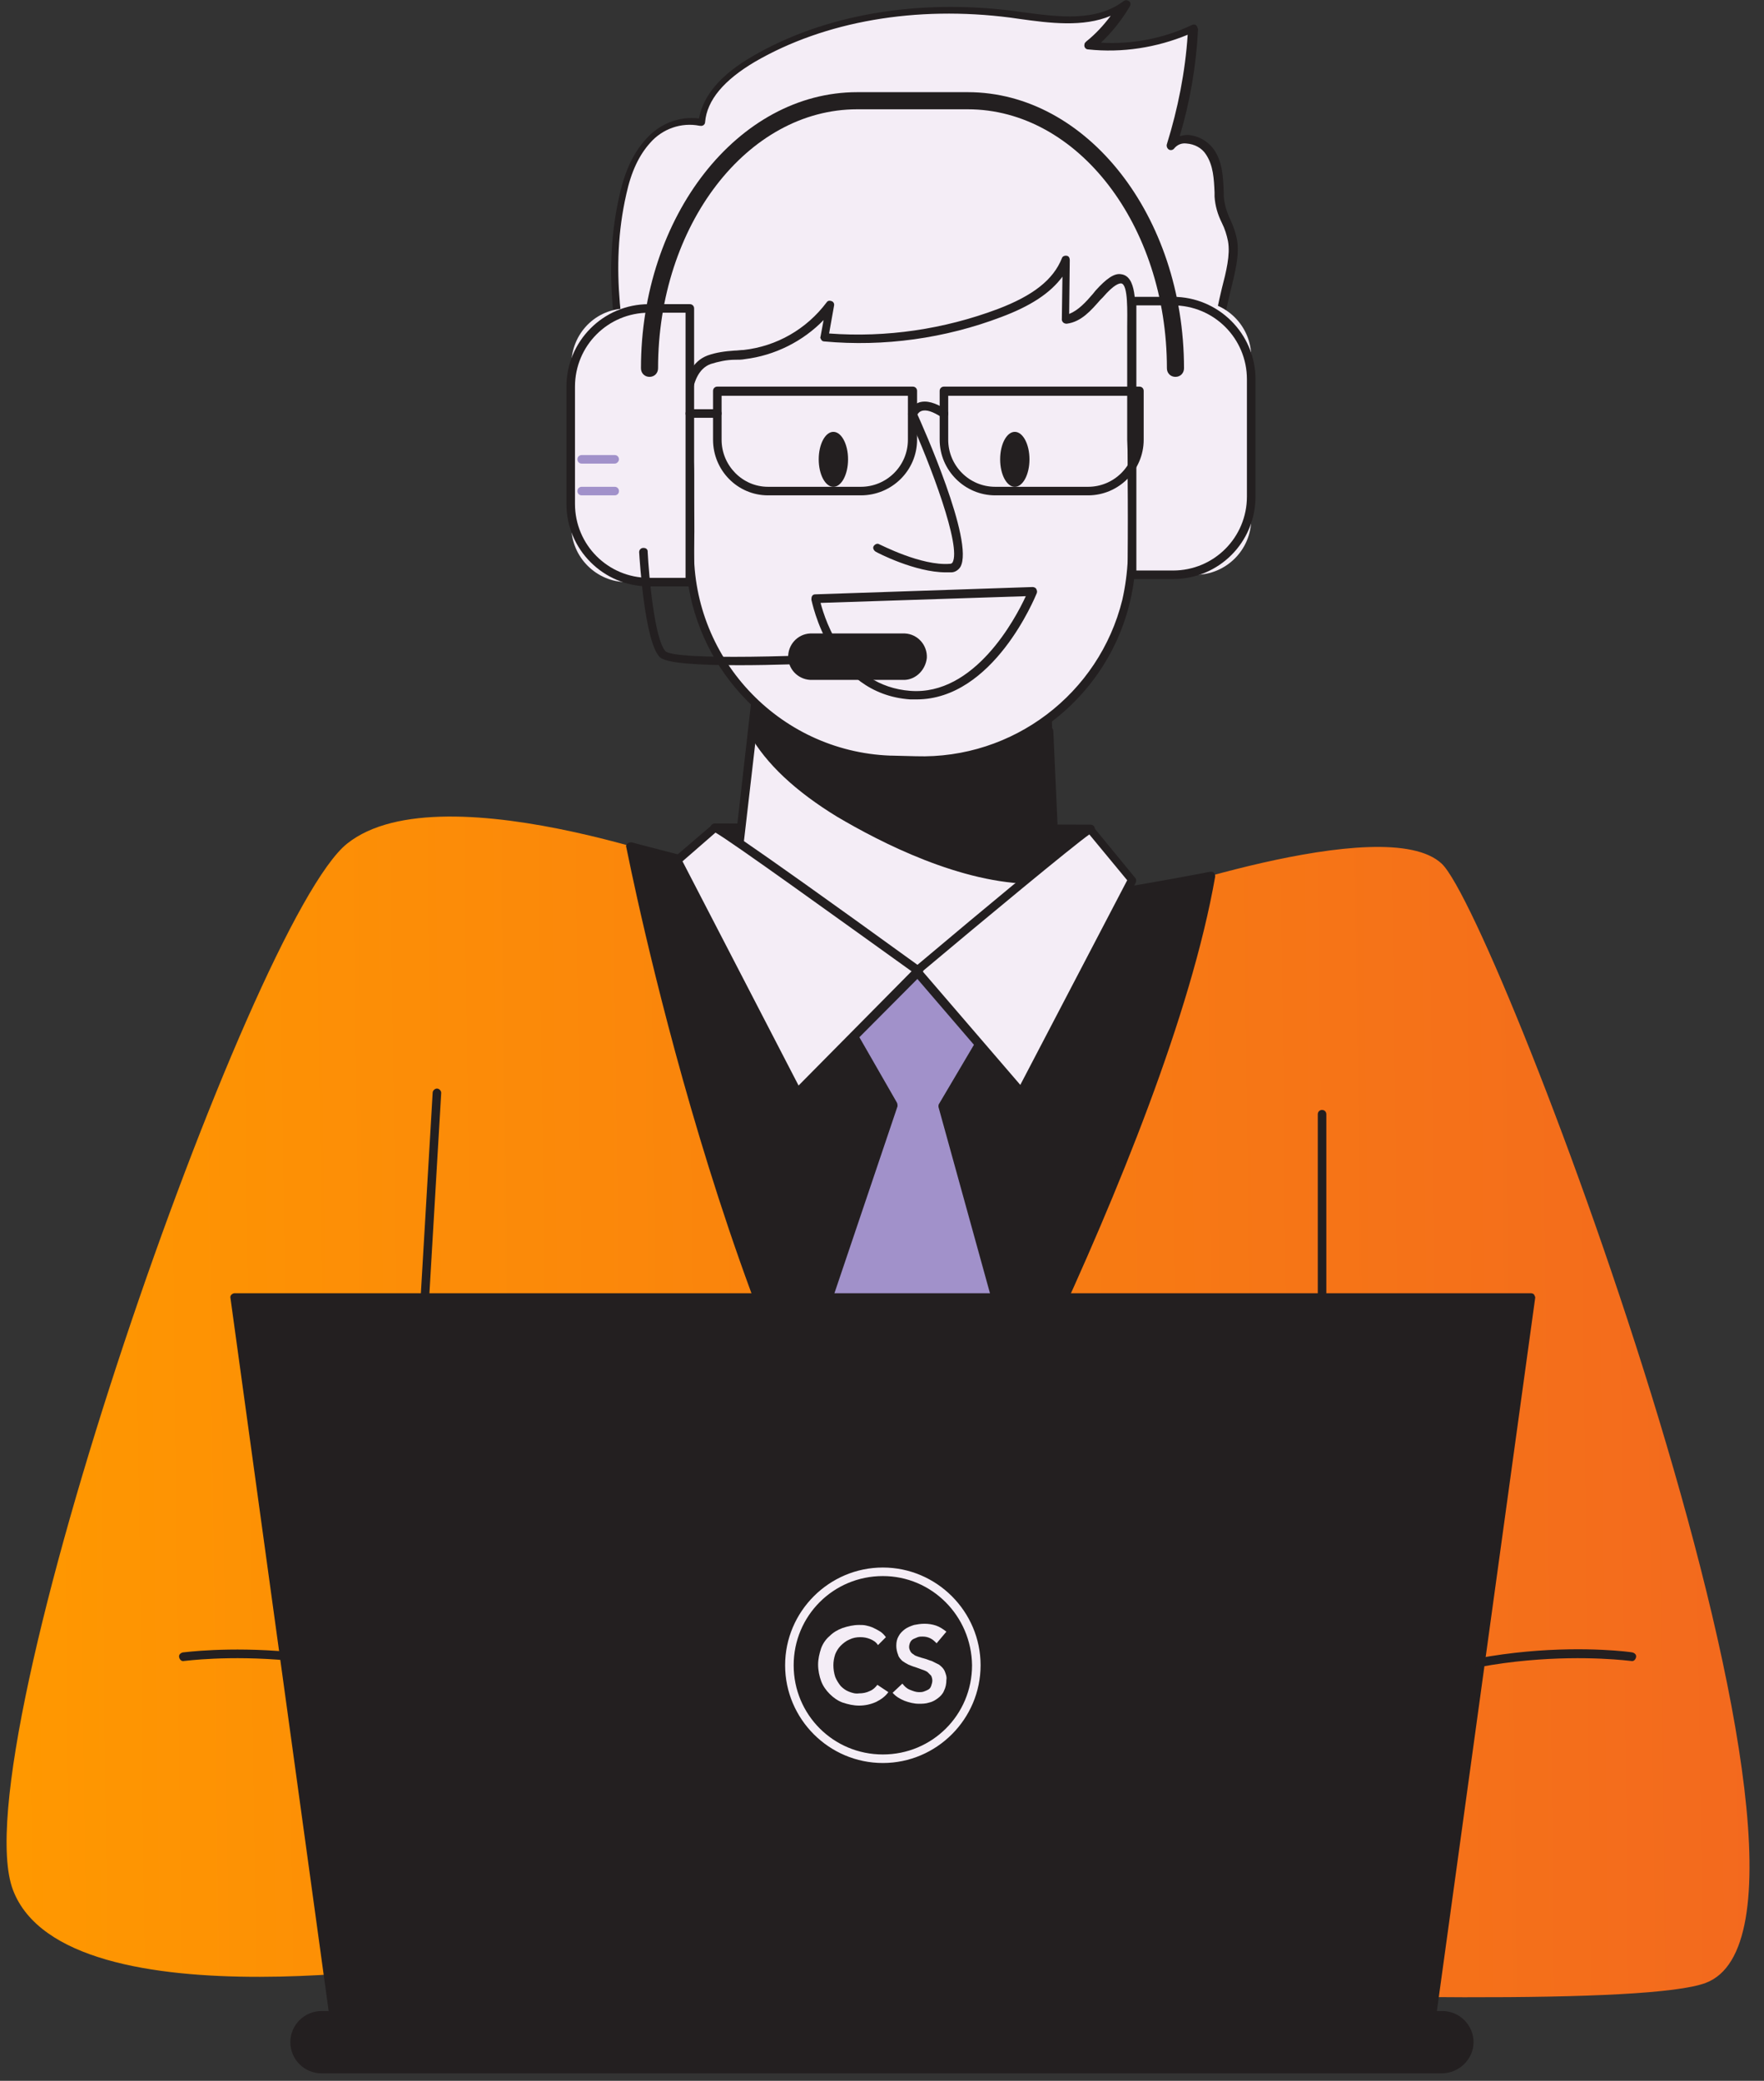 <svg width="117" height="138" viewBox="0 0 117 138" fill="none" xmlns="http://www.w3.org/2000/svg">
<rect x="0" y="0" width="117" height="138" fill="#333333" stroke="none"/>
<path d="M48.388 58.257C48.388 58.257 29.426 50.843 23.025 55.948C16.623 61.053 -2.662 116.114 0.863 125.351C4.388 134.589 30.966 129.929 30.966 129.929C30.966 129.929 105.555 134.346 113.131 131.509C124.435 127.255 99.397 60.85 95.629 57.285C91.861 53.72 74.642 59.837 74.642 59.837" fill="url(#paint0_linear_6185_13537)"/>
<path d="M32.749 114.694C32.708 114.694 32.627 114.694 32.587 114.654C23.714 108.577 12.329 110.157 12.207 110.157C12.045 110.197 11.924 110.076 11.883 109.914C11.843 109.752 11.964 109.63 12.126 109.589C12.248 109.589 23.876 107.969 32.911 114.168C33.032 114.249 33.073 114.411 32.992 114.573C32.911 114.654 32.83 114.694 32.749 114.694Z" fill="#231F20"/>
<path d="M87.688 114.695C87.607 114.695 87.526 114.654 87.445 114.573C87.364 114.452 87.364 114.29 87.485 114.168C96.561 107.969 108.148 109.549 108.27 109.59C108.432 109.63 108.553 109.752 108.513 109.914C108.472 110.076 108.351 110.198 108.189 110.157C108.067 110.157 96.682 108.577 87.809 114.654C87.809 114.654 87.769 114.695 87.688 114.695Z" fill="#231F20"/>
<path d="M26.995 106.51C26.833 106.51 26.711 106.348 26.711 106.226L28.697 72.477C28.697 72.315 28.859 72.193 28.98 72.193C29.142 72.193 29.264 72.355 29.264 72.477L27.279 106.226C27.279 106.389 27.157 106.51 26.995 106.51Z" fill="#231F20"/>
<path d="M87.687 106.512C87.525 106.512 87.404 106.39 87.404 106.228V73.897C87.404 73.735 87.525 73.613 87.687 73.613C87.85 73.613 87.971 73.735 87.971 73.897V106.228C87.971 106.39 87.85 106.512 87.687 106.512Z" fill="#231F20"/>
<path d="M41.824 56.15C41.824 56.15 48.307 90.143 60.542 106.228C60.542 106.228 77.113 76.57 80.314 58.095C80.314 58.095 67.754 60.486 63.095 60.567C58.436 60.648 41.824 56.15 41.824 56.15Z" fill="#231F20"/>
<path d="M60.502 106.512C60.421 106.512 60.34 106.471 60.259 106.39C48.185 90.427 41.622 56.515 41.541 56.191C41.5 56.11 41.541 55.989 41.622 55.948C41.703 55.867 41.784 55.867 41.905 55.867C42.068 55.908 58.355 60.283 63.014 60.283H63.095C67.673 60.243 80.112 57.852 80.274 57.812C80.355 57.812 80.476 57.812 80.517 57.893C80.598 57.974 80.598 58.055 80.598 58.136C77.397 76.449 60.948 106.066 60.786 106.35C60.745 106.431 60.624 106.512 60.502 106.512ZM42.189 56.515C42.999 60.526 49.401 90.711 60.502 105.701C62.406 102.176 76.83 75.558 79.95 58.46C77.721 58.865 67.309 60.81 63.095 60.851H63.014C58.679 60.851 44.904 57.245 42.189 56.515Z" fill="#231F20"/>
<path d="M56.612 68.71L59.246 73.248L52.642 92.817L60.502 106.228L67.713 92.209L62.487 73.329L65.242 68.71L60.907 64.375L56.612 68.71Z" fill="#A191CA"/>
<path d="M60.502 106.511C60.421 106.511 60.3 106.47 60.259 106.389L52.399 93.019C52.358 92.938 52.358 92.857 52.358 92.776L58.922 73.328L56.369 68.872C56.288 68.75 56.329 68.629 56.41 68.548L60.664 64.253C60.705 64.172 60.786 64.172 60.867 64.172C60.948 64.172 61.029 64.212 61.069 64.253L65.404 68.548C65.486 68.629 65.526 68.791 65.445 68.912L62.771 73.45L67.957 92.209C67.957 92.29 67.957 92.371 67.957 92.411L60.745 106.389C60.705 106.43 60.624 106.511 60.502 106.511ZM52.966 92.816L60.502 105.619L67.43 92.168L62.244 73.409C62.244 73.328 62.244 73.247 62.285 73.207L64.918 68.75L60.907 64.78L56.977 68.75L59.489 73.126C59.53 73.207 59.53 73.288 59.53 73.369L52.966 92.816Z" fill="#231F20"/>
<path d="M47.415 54.893L72.332 54.974L71.886 64.495H54.303L45.754 60.403L47.415 54.893Z" fill="#231F20"/>
<path d="M71.887 64.781H54.303C54.262 64.781 54.222 64.781 54.181 64.74L45.633 60.648C45.511 60.567 45.43 60.446 45.471 60.324L47.132 54.814C47.172 54.692 47.294 54.611 47.415 54.611L72.332 54.692C72.494 54.692 72.616 54.814 72.616 54.976L72.17 64.497C72.17 64.659 72.049 64.781 71.887 64.781ZM54.343 64.213H71.603L72.008 55.26L47.618 55.178L46.078 60.243L54.343 64.213Z" fill="#231F20"/>
<path d="M78.815 30.706C80.152 27.748 80.517 23.818 81.043 20.658C81.287 19.24 82.016 17.376 81.813 15.918C81.651 14.905 81.003 14.095 80.922 12.96C80.881 11.947 80.881 10.853 80.314 10.043C79.747 9.233 78.369 8.828 77.762 9.638C78.572 7.126 79.058 4.492 79.18 1.859C77.032 2.831 74.642 3.236 72.292 2.993C73.224 2.224 74.034 1.292 74.683 0.238C72.616 1.778 69.74 1.292 67.187 0.968C61.312 0.238 55.154 0.968 50.049 3.925C48.388 4.857 46.767 6.275 46.565 8.179C45.309 7.855 43.891 8.463 42.999 9.435C42.148 10.448 41.581 11.664 41.338 12.96C39.596 20.456 42.432 26.898 43.202 34.312C48.752 34.636 54.303 35.122 59.894 35.041C64.351 34.96 76.425 35.973 78.815 30.706Z" fill="#F4EDF6"/>
<path d="M64.472 35.365C63.622 35.365 62.811 35.365 62.082 35.325C61.272 35.325 60.502 35.325 59.935 35.325C55.397 35.406 50.819 35.082 46.362 34.798L43.202 34.596C43.08 34.596 42.959 34.474 42.959 34.353C42.716 31.962 42.27 29.653 41.784 27.424C40.811 22.603 39.92 18.065 41.095 12.92C41.46 11.299 42.027 10.124 42.837 9.233C43.729 8.22 45.025 7.693 46.362 7.855C46.646 6.316 47.821 4.938 49.927 3.723C54.668 0.968 60.826 -0.086 67.228 0.725L67.795 0.806C70.226 1.13 72.697 1.454 74.52 0.076C74.642 -0.005 74.763 -0.005 74.885 0.076C75.007 0.157 75.007 0.319 74.926 0.441C74.399 1.332 73.751 2.143 73.021 2.831C75.088 2.953 77.194 2.548 79.058 1.657C79.22 1.575 79.382 1.657 79.423 1.819C79.423 1.859 79.463 1.9 79.463 1.94C79.342 4.331 78.937 6.721 78.248 9.03C78.41 8.99 78.612 8.949 78.775 8.949C79.463 8.99 80.112 9.354 80.517 9.922C81.084 10.732 81.124 11.745 81.165 12.717V13.001C81.206 13.528 81.368 14.095 81.611 14.581C81.813 15.027 81.975 15.472 82.056 15.959C82.218 16.971 81.894 18.146 81.611 19.321C81.489 19.848 81.368 20.334 81.287 20.78C81.206 21.347 81.084 21.995 81.003 22.603C80.598 25.358 80.152 28.478 79.058 30.909C77.235 34.92 69.983 35.365 64.472 35.365ZM60.421 34.758C60.907 34.758 61.434 34.758 62.042 34.758C67.106 34.839 76.546 34.96 78.531 30.585C79.585 28.235 80.071 25.155 80.436 22.441C80.517 21.793 80.638 21.185 80.719 20.618C80.8 20.132 80.922 19.645 81.043 19.119C81.327 18.025 81.611 16.89 81.449 15.999C81.368 15.594 81.246 15.189 81.043 14.784C80.76 14.216 80.598 13.649 80.557 13.041V12.758C80.517 11.866 80.476 10.975 79.99 10.246C79.706 9.8 79.22 9.557 78.694 9.517C78.369 9.476 78.086 9.598 77.883 9.841C77.802 9.962 77.6 10.003 77.478 9.881C77.397 9.8 77.356 9.679 77.397 9.557C78.126 7.207 78.612 4.776 78.775 2.305C76.708 3.156 74.439 3.52 72.171 3.277C72.008 3.277 71.887 3.115 71.927 2.953C71.927 2.872 71.968 2.831 72.049 2.75C72.657 2.264 73.183 1.697 73.67 1.049C71.846 1.819 69.618 1.535 67.592 1.251L67.025 1.17C60.745 0.36 54.708 1.413 50.09 4.087C48.023 5.303 46.889 6.64 46.767 8.098C46.767 8.261 46.605 8.382 46.443 8.342H46.403C45.187 8.098 43.931 8.544 43.121 9.476C42.392 10.286 41.865 11.38 41.541 12.879C40.406 17.863 41.298 22.36 42.23 27.141C42.675 29.329 43.121 31.557 43.364 33.907L46.281 34.109C50.697 34.393 55.276 34.717 59.813 34.636L60.421 34.758Z" fill="#231F20"/>
<path d="M48.387 61.741C48.387 61.741 53.006 64.091 60.907 64.375C68.807 64.658 70.144 62.511 70.144 62.511L69.942 58.257L69.496 48.412L69.091 39.215L51.021 38.566L50.17 46.062L49.886 48.493L48.387 61.741Z" fill="#F4EDF6"/>
<path d="M62.244 64.697C61.839 64.697 61.353 64.697 60.907 64.657C53.006 64.373 48.307 62.023 48.266 61.983C48.145 61.942 48.104 61.821 48.104 61.699L50.737 38.524C50.737 38.362 50.9 38.281 51.021 38.281L69.091 38.889C69.253 38.889 69.375 39.011 69.375 39.173L70.428 62.469C70.428 62.51 70.428 62.591 70.388 62.631C70.306 62.753 69.051 64.697 62.244 64.697ZM48.671 61.578C49.563 61.983 53.979 63.847 60.907 64.09C67.713 64.333 69.537 62.753 69.861 62.388L68.848 39.456L51.305 38.849L48.671 61.578Z" fill="#231F20"/>
<path d="M49.886 48.533C51.183 50.761 53.371 52.585 55.639 53.962C59.448 56.231 65.201 58.864 69.941 58.338L69.496 48.492C66.011 48.817 62.527 48.695 59.083 48.209C56.045 47.844 52.925 47.439 50.17 46.143L49.886 48.533Z" fill="#231F20"/>
<path d="M68.605 58.621C63.743 58.621 58.395 55.866 55.518 54.164C52.804 52.503 50.819 50.68 49.684 48.654C49.644 48.614 49.644 48.532 49.644 48.492L49.927 46.061C49.927 45.98 50.008 45.899 50.089 45.858C50.17 45.818 50.251 45.818 50.332 45.858C53.128 47.155 56.329 47.56 59.165 47.884C63.297 48.411 66.498 48.492 69.537 48.168C69.699 48.168 69.82 48.289 69.861 48.452L70.306 58.297C70.306 58.459 70.185 58.58 70.063 58.58C69.496 58.621 69.05 58.621 68.605 58.621ZM50.17 48.452C51.305 50.356 53.168 52.098 55.802 53.678C58.841 55.501 64.675 58.499 69.658 58.013L69.253 48.735C66.255 49.019 63.095 48.938 59.084 48.411C56.329 48.087 53.209 47.682 50.413 46.507L50.17 48.452Z" fill="#231F20"/>
<path d="M74.398 18.55C75.29 18.631 75.046 21.143 75.046 22.48V29.166C75.046 31.799 75.127 34.432 75.046 37.066C75.006 37.998 74.884 38.93 74.682 39.862C73.142 46.263 67.308 50.679 60.745 50.436L59.124 50.396C52.965 50.193 47.698 45.939 46.159 39.983C45.835 38.687 45.713 37.39 45.754 36.053C45.794 34.514 45.754 32.974 45.754 31.434C45.754 29.49 44.741 24.749 47.01 23.858C47.739 23.574 48.549 23.615 49.319 23.493C51.588 23.21 53.654 22.035 55.032 20.212L54.667 22.359C58.638 22.724 62.608 22.156 66.336 20.779C68.159 20.09 70.022 19.037 70.792 17.254L70.711 21.224C71.643 21.103 72.291 20.252 72.94 19.523C73.588 18.794 74.074 18.51 74.398 18.55Z" fill="#F4EDF6"/>
<path d="M61.231 50.721H60.745L59.124 50.681C52.844 50.438 47.496 46.143 45.916 40.066C45.592 38.769 45.43 37.432 45.47 36.054C45.511 35.042 45.47 33.988 45.47 32.975C45.47 32.449 45.47 31.962 45.47 31.436C45.47 31.03 45.43 30.544 45.389 29.937C45.187 27.587 44.903 24.346 46.929 23.576C47.496 23.373 48.104 23.292 48.712 23.252C48.914 23.252 49.117 23.211 49.319 23.211C51.507 22.968 53.492 21.834 54.829 20.051C54.91 19.929 55.032 19.929 55.153 19.97C55.275 20.01 55.356 20.132 55.316 20.294L54.991 22.117C58.8 22.401 62.608 21.834 66.174 20.497C68.524 19.605 69.861 18.552 70.428 17.134C70.468 16.972 70.671 16.931 70.793 16.972C70.914 17.012 70.954 17.134 70.954 17.255L70.914 20.821C71.522 20.578 72.008 20.051 72.494 19.484L72.656 19.281C73.385 18.471 73.912 18.106 74.358 18.187C75.371 18.309 75.33 20.091 75.29 21.672C75.29 21.915 75.29 22.158 75.29 22.401V29.086C75.29 29.977 75.29 30.828 75.33 31.719C75.33 33.462 75.371 35.244 75.33 36.986C75.128 44.684 68.848 50.721 61.231 50.721ZM54.627 21.226C53.249 22.644 51.386 23.576 49.4 23.819C49.198 23.859 48.995 23.859 48.752 23.859C48.185 23.859 47.658 23.981 47.131 24.143C45.511 24.751 45.754 27.749 45.956 29.896C45.997 30.504 46.037 31.03 46.037 31.436C46.037 31.922 46.037 32.449 46.037 32.975C46.037 33.988 46.078 35.042 46.037 36.054C45.754 43.509 51.588 49.83 59.043 50.113C59.084 50.113 59.083 50.113 59.124 50.113L60.745 50.154C67.187 50.356 72.899 46.021 74.439 39.782C74.641 38.891 74.763 37.959 74.803 37.067C74.844 35.325 74.844 33.542 74.803 31.8C74.803 30.909 74.803 30.058 74.763 29.167V22.441C74.763 22.239 74.763 21.996 74.763 21.712C74.763 20.78 74.844 18.835 74.358 18.795C74.236 18.795 73.912 18.835 73.142 19.727L72.98 19.889C72.373 20.578 71.724 21.347 70.752 21.469C70.59 21.469 70.468 21.388 70.428 21.226V21.185L70.468 18.349C69.658 19.443 68.362 20.294 66.417 21.023C62.689 22.441 58.638 23.009 54.667 22.644C54.586 22.644 54.505 22.603 54.465 22.522C54.424 22.441 54.384 22.401 54.424 22.32L54.627 21.226Z" fill="#231F20"/>
<path d="M60.582 27.426C60.582 27.426 65.12 37.474 63.094 37.676C61.069 37.879 58.232 36.339 58.232 36.339" fill="#F4EDF6"/>
<path d="M62.73 37.959C60.704 37.959 58.192 36.662 58.071 36.581C57.949 36.5 57.868 36.338 57.949 36.217C58.03 36.095 58.192 36.014 58.314 36.095C58.354 36.095 61.109 37.553 63.014 37.392C63.095 37.392 63.135 37.351 63.176 37.31C63.783 36.257 61.717 30.787 60.258 27.587C60.178 27.425 60.258 27.263 60.421 27.222C60.583 27.141 60.745 27.222 60.785 27.344C61.19 28.235 64.634 35.933 63.702 37.594C63.581 37.797 63.338 37.959 63.095 37.959C63.014 37.959 62.892 37.959 62.73 37.959Z" fill="#231F20"/>
<path d="M55.275 32.287C55.812 32.287 56.248 31.471 56.248 30.464C56.248 29.457 55.812 28.641 55.275 28.641C54.738 28.641 54.303 29.457 54.303 30.464C54.303 31.471 54.738 32.287 55.275 32.287Z" fill="#231F20"/>
<path d="M67.308 32.287C67.845 32.287 68.281 31.471 68.281 30.464C68.281 29.457 67.845 28.641 67.308 28.641C66.771 28.641 66.336 29.457 66.336 30.464C66.336 31.471 66.771 32.287 67.308 32.287Z" fill="#231F20"/>
<path d="M72.333 54.975C71.968 54.975 60.786 64.374 60.786 64.374L67.714 72.437L75.088 58.337L72.333 54.975Z" fill="#F4EDF6"/>
<path d="M67.713 72.762C67.632 72.762 67.551 72.721 67.511 72.681L60.583 64.618C60.542 64.578 60.502 64.497 60.502 64.416C60.502 64.335 60.542 64.254 60.583 64.213C71.846 54.732 72.17 54.732 72.291 54.732C72.373 54.732 72.454 54.773 72.494 54.813L75.29 58.217C75.371 58.298 75.371 58.419 75.33 58.541L67.956 72.6C67.916 72.681 67.835 72.721 67.713 72.762ZM61.19 64.416L67.673 71.951L74.763 58.379L72.251 55.34C71.157 56.11 65.242 61.012 61.19 64.416Z" fill="#231F20"/>
<path d="M47.415 54.893C47.78 54.893 60.907 64.373 60.907 64.373L52.885 72.436L44.903 57.04L47.415 54.893Z" fill="#F4EDF6"/>
<path d="M52.885 72.762H52.844C52.763 72.762 52.682 72.681 52.642 72.6L44.66 57.204C44.62 57.083 44.62 56.961 44.741 56.84L47.253 54.692C47.294 54.652 47.374 54.611 47.456 54.611C47.577 54.611 47.901 54.611 61.109 64.173C61.19 64.213 61.231 64.294 61.231 64.376C61.231 64.457 61.19 64.538 61.15 64.619L53.128 72.681C53.047 72.722 52.966 72.762 52.885 72.762ZM45.268 57.123L52.966 71.993L60.461 64.416C55.599 60.932 48.59 55.867 47.456 55.219L45.268 57.123Z" fill="#231F20"/>
<path d="M60.786 46.386C60.664 46.386 60.502 46.386 60.38 46.386C54.992 46.022 53.857 39.864 53.817 39.782C53.817 39.701 53.817 39.62 53.857 39.539C53.898 39.458 53.979 39.418 54.06 39.418L68.484 38.932C68.565 38.932 68.686 38.972 68.727 39.053C68.767 39.134 68.808 39.215 68.767 39.337C68.646 39.62 65.891 46.386 60.786 46.386ZM54.425 39.985C54.749 41.2 56.126 45.495 60.38 45.819C64.635 46.143 67.349 41.038 68.038 39.539L54.425 39.985Z" fill="#231F20"/>
<path d="M41.581 20.457H45.754V38.608H41.581C39.555 38.608 37.894 36.947 37.894 34.921V24.184C37.894 22.118 39.515 20.457 41.581 20.457Z" fill="#F4EDF6"/>
<path d="M45.754 38.89H43.039C40.041 38.89 37.57 36.459 37.57 33.42V25.642C37.57 22.643 40.001 20.172 43.039 20.172H45.754C45.916 20.172 46.038 20.293 46.038 20.456V38.606C46.038 38.769 45.916 38.89 45.754 38.89ZM43.039 20.739C40.325 20.739 38.137 22.927 38.137 25.642V33.42C38.137 36.135 40.325 38.323 43.039 38.323H45.47V20.739H43.039Z" fill="#231F20"/>
<path d="M79.3 38.12H75.127V19.969H79.3C81.326 19.969 82.987 21.63 82.987 23.656V34.433C82.987 36.459 81.326 38.12 79.3 38.12Z" fill="#F4EDF6"/>
<path d="M77.802 38.404H75.087C74.925 38.404 74.804 38.282 74.804 38.12V19.969C74.804 19.807 74.925 19.686 75.087 19.686H77.802C80.8 19.686 83.272 22.116 83.272 25.155V32.934C83.272 35.973 80.841 38.404 77.802 38.404ZM75.371 37.837H77.802C80.516 37.837 82.704 35.649 82.704 32.934V25.155C82.704 22.441 80.516 20.253 77.802 20.253H75.371V37.837Z" fill="#231F20"/>
<path d="M77.964 24.994C77.64 24.994 77.397 24.75 77.397 24.426C77.397 14.946 71.481 7.248 64.189 7.248H56.855C49.562 7.248 43.647 14.946 43.647 24.426C43.647 24.75 43.404 24.994 43.08 24.994C42.756 24.994 42.513 24.75 42.513 24.426C42.513 14.338 48.955 6.113 56.855 6.113H64.189C72.089 6.113 78.531 14.338 78.531 24.426C78.531 24.75 78.288 24.994 77.964 24.994Z" fill="#231F20"/>
<path d="M49.036 44.117C46.322 44.117 44.093 43.995 43.729 43.55C42.756 42.456 42.432 37.229 42.392 36.621C42.392 36.459 42.513 36.338 42.675 36.338C42.837 36.338 42.959 36.419 42.959 36.581C42.959 36.581 42.959 36.581 42.959 36.621C43.04 38.161 43.404 42.375 44.134 43.185C44.742 43.793 53.047 43.59 60.745 43.104C60.907 43.104 61.029 43.225 61.069 43.388C61.069 43.55 60.948 43.671 60.786 43.671C59.165 43.752 53.412 44.117 49.036 44.117Z" fill="#231F20"/>
<path d="M53.533 42.334H60.38C60.866 42.334 61.271 42.739 61.271 43.225V43.955C61.271 44.441 60.866 44.846 60.38 44.846H53.533C53.047 44.846 52.642 44.441 52.642 43.955V43.225C52.642 42.699 53.047 42.334 53.533 42.334Z" fill="#231F20"/>
<path d="M60.016 45.091H53.898C53.047 45.131 52.318 44.483 52.277 43.632C52.237 42.782 52.885 42.052 53.736 42.012C53.776 42.012 53.857 42.012 53.898 42.012H60.016C60.867 42.052 61.515 42.782 61.474 43.632C61.393 44.402 60.785 45.05 60.016 45.091ZM53.857 42.62C53.331 42.579 52.885 42.984 52.844 43.511C52.804 44.038 53.209 44.483 53.736 44.524C53.776 44.524 53.817 44.524 53.857 44.524H59.975C60.502 44.483 60.907 44.038 60.867 43.511C60.826 43.025 60.461 42.66 59.975 42.62H53.857Z" fill="#231F20"/>
<path d="M57.098 32.852H50.94C48.914 32.852 47.294 31.191 47.294 29.166V25.924C47.294 25.762 47.415 25.641 47.577 25.641H60.542C60.704 25.641 60.826 25.762 60.826 25.924V29.166C60.826 31.191 59.164 32.852 57.098 32.852C57.139 32.852 57.139 32.852 57.098 32.852ZM47.861 26.248V29.166C47.861 30.867 49.238 32.285 50.94 32.285H57.098C58.8 32.285 60.218 30.908 60.218 29.166V26.248H47.861Z" fill="#231F20"/>
<path d="M72.171 32.852H66.012C63.986 32.852 62.325 31.191 62.325 29.166V25.924C62.325 25.762 62.447 25.641 62.609 25.641H75.574C75.736 25.641 75.857 25.762 75.857 25.924V29.166C75.857 31.191 74.196 32.852 72.171 32.852ZM62.892 26.248V29.166C62.892 30.867 64.27 32.285 66.012 32.285H72.171C73.872 32.285 75.29 30.908 75.29 29.166V26.248H62.892Z" fill="#231F20"/>
<path d="M62.608 27.706C62.568 27.706 62.487 27.706 62.446 27.666C61.879 27.301 61.433 27.139 61.109 27.261C60.988 27.301 60.866 27.423 60.826 27.544C60.785 27.706 60.623 27.788 60.461 27.706C60.299 27.666 60.218 27.504 60.299 27.342C60.42 27.058 60.623 26.815 60.947 26.694C61.433 26.532 62.041 26.694 62.77 27.18C62.892 27.261 62.932 27.463 62.851 27.585C62.811 27.706 62.689 27.747 62.608 27.706Z" fill="#231F20"/>
<path d="M47.578 27.708H45.754C45.592 27.708 45.471 27.586 45.471 27.424C45.471 27.262 45.592 27.141 45.754 27.141H47.578C47.74 27.141 47.861 27.262 47.861 27.424C47.861 27.586 47.699 27.708 47.578 27.708Z" fill="#231F20"/>
<path d="M40.77 30.747H38.582C38.42 30.747 38.299 30.625 38.299 30.463C38.299 30.301 38.42 30.18 38.582 30.18H40.77C40.932 30.18 41.054 30.301 41.054 30.463C41.054 30.585 40.932 30.747 40.77 30.747Z" fill="#A191CA"/>
<path d="M40.77 32.852H38.582C38.42 32.852 38.299 32.731 38.299 32.569C38.299 32.407 38.42 32.285 38.582 32.285H40.77C40.932 32.285 41.054 32.407 41.054 32.569C41.054 32.731 40.932 32.852 40.77 32.852Z" fill="#A191CA"/>
<path d="M94.98 133.698H22.133L15.529 86.092H101.544L94.98 133.698Z" fill="#231F20"/>
<path d="M94.98 133.981H22.133C21.971 133.981 21.89 133.86 21.85 133.738L15.286 86.092C15.246 85.93 15.367 85.808 15.529 85.768H15.57H101.544C101.625 85.768 101.706 85.808 101.746 85.849C101.787 85.93 101.827 86.011 101.827 86.051L95.264 133.657C95.223 133.86 95.102 133.981 94.98 133.981ZM22.376 133.414H94.737L101.22 86.375H15.853L22.376 133.414Z" fill="#231F20"/>
<path d="M20.797 133.697H96.156C96.844 133.697 97.412 134.264 97.412 134.953V135.966C97.412 136.655 96.844 137.222 96.156 137.222H20.797C20.108 137.222 19.541 136.655 19.541 135.966V134.953C19.541 134.264 20.108 133.697 20.797 133.697Z" fill="#231F20"/>
<path d="M95.628 137.506H21.323C20.188 137.506 19.256 136.574 19.256 135.439C19.256 134.305 20.188 133.373 21.323 133.373H95.669C96.803 133.373 97.735 134.305 97.735 135.439C97.735 136.574 96.763 137.506 95.628 137.506ZM21.323 133.981C20.512 133.981 19.824 134.629 19.824 135.48C19.824 136.331 20.472 136.979 21.323 136.979H95.669C96.479 136.979 97.168 136.331 97.168 135.48C97.168 134.629 96.52 133.981 95.669 133.981H21.323Z" fill="#231F20"/>
<path d="M58.233 109.105C58.111 108.902 57.909 108.78 57.706 108.699C57.504 108.618 57.301 108.578 57.058 108.578C56.815 108.578 56.572 108.618 56.328 108.74C56.126 108.821 55.923 108.983 55.761 109.145C55.599 109.307 55.478 109.51 55.397 109.712C55.316 109.955 55.275 110.199 55.275 110.442C55.275 110.685 55.316 110.968 55.397 111.211C55.478 111.414 55.599 111.617 55.761 111.819C55.923 111.981 56.085 112.103 56.288 112.184C56.491 112.265 56.734 112.346 56.977 112.305C57.22 112.305 57.463 112.265 57.706 112.143C57.909 112.062 58.071 111.9 58.192 111.738L58.922 112.224C58.719 112.508 58.435 112.71 58.111 112.873C57.746 113.035 57.382 113.116 56.977 113.116C56.612 113.116 56.248 113.035 55.883 112.913C55.559 112.792 55.275 112.589 55.032 112.346C54.789 112.103 54.586 111.819 54.465 111.495C54.343 111.171 54.262 110.766 54.262 110.401C54.262 110.036 54.343 109.672 54.465 109.307C54.586 108.983 54.789 108.699 55.032 108.497C55.275 108.254 55.559 108.092 55.883 107.97C56.248 107.849 56.612 107.768 56.977 107.768C57.139 107.768 57.301 107.768 57.463 107.808C57.625 107.849 57.787 107.889 57.949 107.97C58.111 108.051 58.273 108.132 58.395 108.213C58.516 108.294 58.638 108.416 58.759 108.578L58.233 109.105Z" fill="#F4EDF6"/>
<path d="M62.122 108.984C62.001 108.862 61.879 108.741 61.717 108.66C61.555 108.579 61.393 108.538 61.19 108.538C61.069 108.538 60.988 108.538 60.866 108.579C60.785 108.619 60.664 108.66 60.583 108.7C60.502 108.741 60.42 108.822 60.38 108.903C60.34 108.984 60.299 109.106 60.299 109.227C60.299 109.349 60.34 109.43 60.38 109.511C60.42 109.592 60.502 109.673 60.583 109.713C60.664 109.794 60.785 109.835 60.907 109.875C61.028 109.916 61.15 109.956 61.312 109.997C61.474 110.037 61.636 110.118 61.798 110.159C61.96 110.24 62.122 110.321 62.284 110.402C62.446 110.524 62.568 110.645 62.649 110.807C62.73 111.01 62.811 111.212 62.77 111.415C62.77 111.658 62.73 111.901 62.608 112.144C62.527 112.347 62.365 112.509 62.203 112.63C62.041 112.752 61.839 112.873 61.636 112.914C61.393 112.995 61.15 112.995 60.947 112.995C60.623 112.995 60.299 112.914 59.975 112.792C59.691 112.671 59.408 112.509 59.205 112.266L59.853 111.658C59.975 111.82 60.137 111.982 60.34 112.063C60.542 112.144 60.745 112.225 60.947 112.225C61.069 112.225 61.15 112.225 61.271 112.185C61.393 112.144 61.474 112.104 61.555 112.063C61.636 112.023 61.717 111.942 61.758 111.82C61.798 111.699 61.839 111.577 61.839 111.455C61.839 111.334 61.798 111.212 61.758 111.131C61.676 111.05 61.596 110.969 61.514 110.888C61.393 110.807 61.271 110.767 61.15 110.726L60.704 110.564C60.542 110.524 60.38 110.443 60.258 110.402C60.096 110.321 59.975 110.24 59.853 110.159C59.732 110.037 59.61 109.916 59.57 109.754C59.489 109.551 59.448 109.349 59.448 109.146C59.448 108.903 59.489 108.7 59.61 108.498C59.691 108.336 59.853 108.174 60.015 108.052C60.178 107.931 60.38 107.85 60.623 107.769C60.826 107.728 61.069 107.688 61.312 107.688C61.596 107.688 61.839 107.728 62.082 107.809C62.325 107.89 62.568 108.052 62.77 108.214L62.122 108.984Z" fill="#F4EDF6"/>
<path d="M58.557 116.924C54.991 116.924 52.074 114.007 52.074 110.441C52.074 106.876 54.991 103.959 58.557 103.959C62.122 103.959 65.039 106.876 65.039 110.441C65.039 114.007 62.122 116.924 58.557 116.924ZM58.557 104.526C55.275 104.526 52.641 107.16 52.641 110.441C52.641 113.723 55.275 116.357 58.557 116.357C61.839 116.357 64.472 113.723 64.472 110.441C64.431 107.16 61.798 104.526 58.557 104.526Z" fill="#F4EDF6"/>
<defs>
<linearGradient id="paint0_linear_6185_13537" x1="0.436" y1="85.858" x2="123.407" y2="84.344" gradientUnits="userSpaceOnUse">
<stop stop-color="#FF9800"/>
<stop offset="1" stop-color="#F26620"/>
</linearGradient>
</defs>
</svg>
